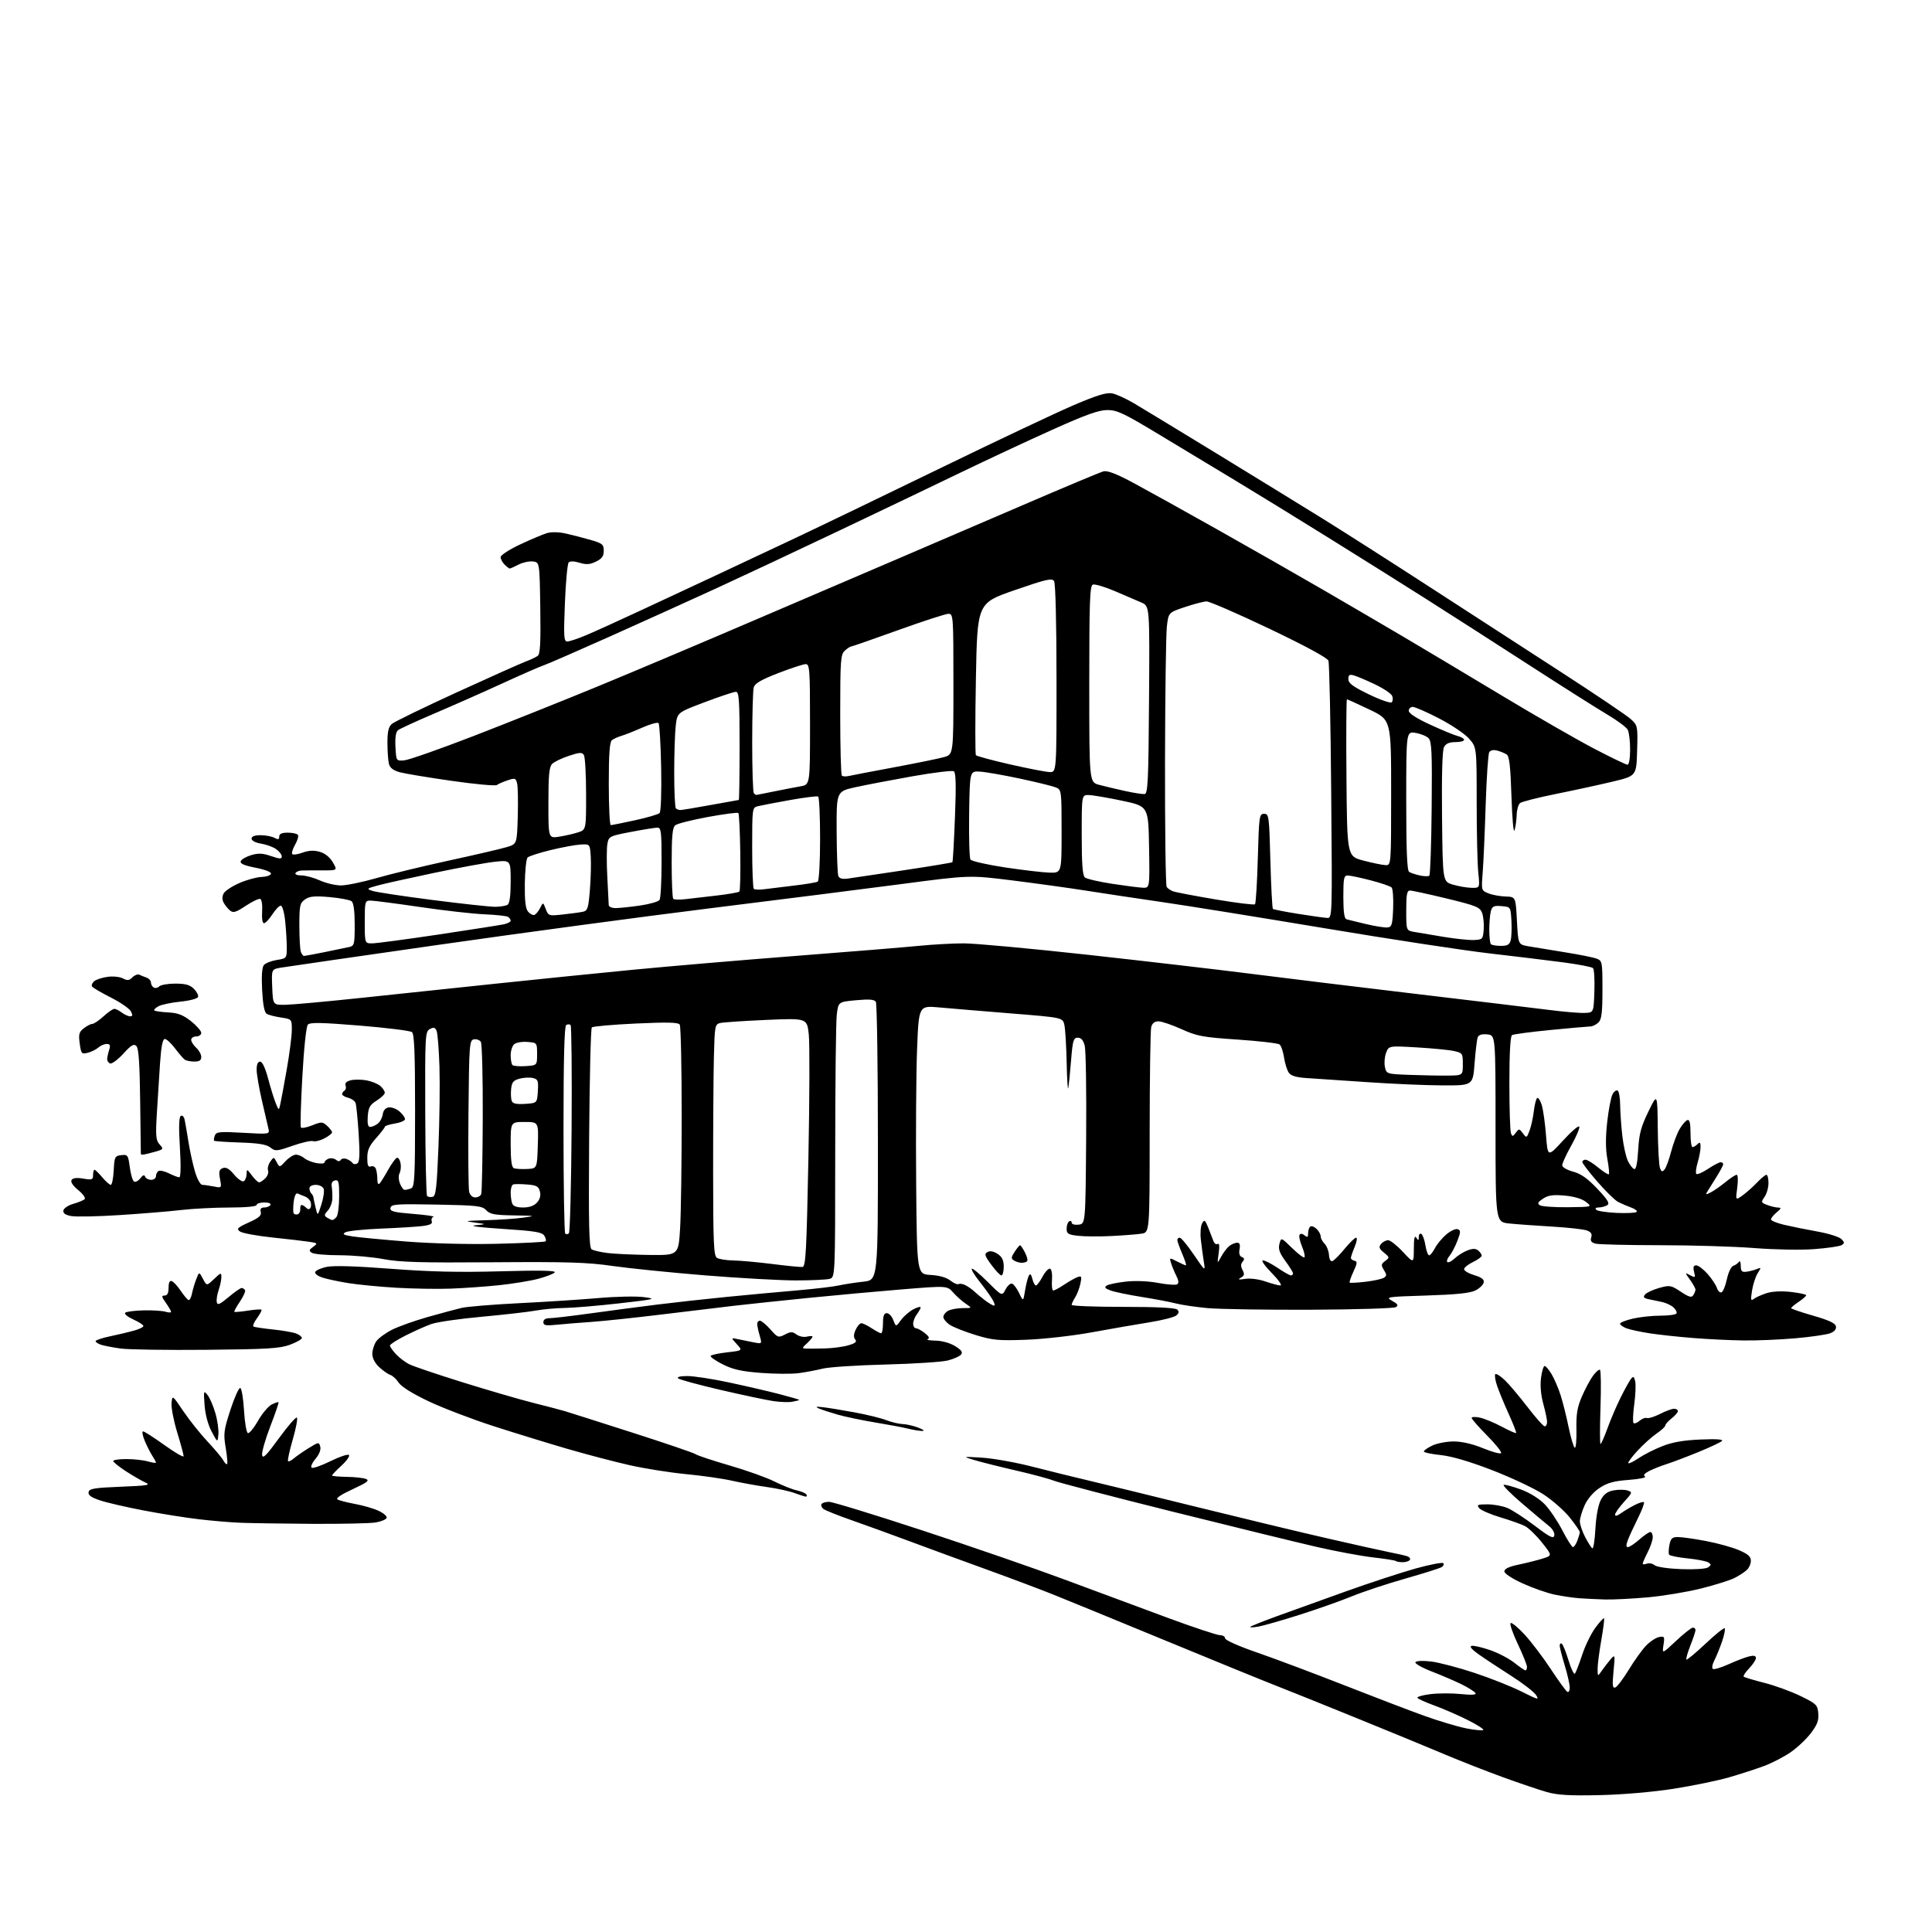 <?xml version="1.0" encoding="UTF-8" standalone="no"?>
<svg 
  version="1.1" 
  xmlns="http://www.w3.org/2000/svg" 
  xmlns:xlink="http://www.w3.org/1999/xlink" 
  xmlns:svg="http://www.w3.org/2000/svg"
  xmlns:rdf="http://www.w3.org/1999/02/22-rdf-syntax-ns#"
  xmlns:cc="http://creativecommons.org/ns#"
  xmlns:dc="http://purl.org/dc/elements/1.1/"
  viewBox="0 0 768 768"
  width="768"
  height="768"
>
<style>svg {background-color: white; }</style>"
<path stroke="none" fill="black" fill-rule="evenodd" d="M636.00,713.59C624.17,713.86 619.20,713.58 615.00,712.40C611.98,711.55 604.10,708.89 597.50,706.49C590.90,704.09 580.55,700.04 574.50,697.48C568.45,694.92 552.92,688.52 540.00,683.27C527.08,678.01 512.23,672.03 507.00,669.99C501.77,667.95 481.98,659.87 463.00,652.03C444.02,644.20 424.00,635.99 418.50,633.79C413.00,631.59 401.07,627.11 392.00,623.83C382.93,620.55 369.43,615.60 362.00,612.83C354.57,610.06 344.00,606.22 338.50,604.30C333.00,602.38 327.94,600.35 327.26,599.79C326.58,599.23 326.27,598.37 326.57,597.89C326.87,597.40 328.22,597.00 329.57,597.00C330.92,597.00 347.66,602.13 366.77,608.41C385.87,614.68 411.40,623.50 423.50,628.01C435.60,632.52 453.91,639.32 464.18,643.11C474.46,646.90 483.79,650.00 484.93,650.00C486.07,650.00 487.00,650.57 487.00,651.26C487.00,651.98 492.49,654.42 499.75,656.92C506.76,659.34 522.17,665.13 534.00,669.77C545.83,674.42 560.25,679.93 566.05,682.02C571.85,684.11 579.40,686.37 582.83,687.05C586.26,687.72 589.32,688.01 589.63,687.70C589.95,687.39 587.12,685.58 583.35,683.69C579.58,681.81 573.67,679.24 570.22,677.98C566.76,676.73 563.72,675.36 563.46,674.93C563.19,674.50 565.50,673.83 568.59,673.45C571.67,673.06 577.12,673.04 580.68,673.41C585.13,673.86 586.96,673.74 586.51,673.02C586.15,672.44 583.75,670.91 581.18,669.63C578.61,668.35 573.25,666.04 569.28,664.50C565.31,662.97 562.33,661.28 562.65,660.75C563.00,660.20 565.60,660.08 568.87,660.47C571.97,660.84 579.73,662.88 586.12,664.99C592.51,667.11 600.97,670.47 604.92,672.46C611.44,675.74 611.96,675.86 610.60,673.79C609.77,672.53 605.21,669.02 600.46,666.00C595.71,662.98 589.96,659.17 587.66,657.53C584.96,655.61 584.03,654.46 585.01,654.26C585.85,654.08 589.14,654.84 592.33,655.94C595.52,657.04 599.86,659.30 601.96,660.97C604.07,662.64 606.06,664.00 606.39,664.00C606.73,664.00 607.00,663.37 607.00,662.60C607.00,661.84 605.37,657.77 603.37,653.57C601.38,649.36 600.07,645.60 600.47,645.21C600.87,644.82 603.37,646.86 606.04,649.75C608.70,652.64 613.38,658.80 616.43,663.44C619.49,668.08 622.44,672.15 622.99,672.50C623.56,672.85 624.00,672.11 623.99,670.81C623.99,669.54 623.09,665.58 622.00,662.00C620.91,658.42 620.01,654.91 620.01,654.19C620.00,653.47 620.37,653.11 620.83,653.39C621.28,653.67 622.48,656.64 623.50,659.98C624.51,663.33 625.65,665.71 626.04,665.28C626.43,664.85 627.72,661.53 628.91,657.91C630.09,654.28 632.45,649.42 634.15,647.11C635.85,644.80 637.41,643.08 637.63,643.29C637.84,643.50 637.34,647.46 636.52,652.09C635.71,656.72 635.05,661.85 635.07,663.50C635.10,666.50 635.10,666.50 636.80,664.05C637.74,662.71 639.30,660.68 640.28,659.55C642.01,657.56 642.05,657.71 641.40,664.38C640.87,669.90 641.00,671.17 642.08,670.81C642.82,670.56 645.24,667.38 647.46,663.74C649.68,660.10 652.78,655.79 654.34,654.16C655.91,652.53 658.23,651.00 659.50,650.75C661.66,650.34 661.78,650.57 661.26,653.91C660.70,657.50 660.70,657.50 666.29,652.25C669.36,649.36 672.36,647.00 672.94,647.00C673.52,647.00 674.00,647.43 674.00,647.96C674.00,648.49 673.08,651.25 671.96,654.09C670.84,656.93 670.13,659.46 670.37,659.70C670.61,659.94 674.01,657.12 677.93,653.43C681.84,649.74 685.29,646.96 685.60,647.26C685.90,647.56 685.43,649.91 684.56,652.48C683.68,655.05 682.30,658.45 681.49,660.02C680.67,661.60 680.41,663.13 680.90,663.44C681.39,663.74 684.20,662.89 687.14,661.56C690.09,660.22 693.74,658.82 695.25,658.45C697.19,657.98 698.00,658.17 698.00,659.09C698.00,659.80 696.80,661.65 695.32,663.18C693.85,664.72 692.87,666.21 693.15,666.49C693.43,666.77 697.14,667.89 701.39,668.97C705.65,670.06 712.13,672.42 715.81,674.23C722.05,677.28 722.52,677.74 722.80,681.10C723.04,683.92 722.38,685.65 719.80,689.02C717.99,691.39 714.36,694.80 711.74,696.59C709.12,698.39 704.41,700.83 701.27,702.00C698.13,703.17 691.89,705.20 687.39,706.50C682.90,707.81 672.99,709.85 665.36,711.05C657.11,712.35 645.22,713.37 636.00,713.59zM500.28,646.58C498.20,646.96 496.73,647.01 497.01,646.70C497.30,646.39 502.02,644.50 507.51,642.49C513.01,640.49 525.38,636.03 535.00,632.60C544.62,629.16 557.11,625.07 562.75,623.50C568.38,621.94 573.32,620.99 573.72,621.38C574.12,621.78 573.82,622.49 573.06,622.96C572.31,623.43 565.79,625.48 558.59,627.53C551.39,629.57 541.90,632.72 537.50,634.52C533.10,636.33 523.78,639.62 516.78,641.85C509.79,644.08 502.37,646.20 500.28,646.58zM638.00,635.82C634.98,635.73 630.48,635.51 628.00,635.34C625.52,635.17 621.05,634.52 618.05,633.90C615.05,633.28 609.31,631.27 605.30,629.44C601.00,627.48 598.00,625.50 598.00,624.63C598.00,623.63 599.87,622.75 603.75,621.94C606.91,621.28 611.20,620.20 613.28,619.54C617.07,618.35 617.07,618.35 612.92,613.14C610.65,610.28 607.59,607.34 606.14,606.61C604.69,605.88 600.30,604.32 596.38,603.15C592.47,601.98 588.70,600.34 588.01,599.51C586.92,598.20 587.35,598.00 591.26,598.00C593.73,598.00 597.32,598.65 599.23,599.45C601.14,600.25 606.03,603.43 610.10,606.51C616.17,611.12 617.57,611.81 617.86,610.36C618.06,609.38 617.18,607.77 615.86,606.72C614.56,605.69 609.74,601.64 605.14,597.71C600.54,593.78 597.22,590.43 597.75,590.25C598.29,590.07 601.37,590.91 604.61,592.10C608.17,593.42 611.91,595.75 614.06,597.98C616.02,600.02 619.17,604.68 621.06,608.34C622.95,612.00 624.85,614.99 625.27,615.00C625.70,615.00 626.49,613.85 627.02,612.43C627.56,611.02 628.00,609.51 628.00,609.07C628.00,608.62 626.21,606.01 624.02,603.26C621.83,600.51 617.10,596.34 613.51,594.01C609.92,591.67 600.76,587.36 593.16,584.42C584.08,580.92 577.04,578.86 572.67,578.41C569.00,578.03 566.00,577.39 566.00,576.98C566.00,576.56 567.53,575.50 569.40,574.61C571.27,573.73 575.09,573.00 577.88,573.00C581.10,573.00 585.35,573.98 589.47,575.67C593.05,577.15 596.30,578.03 596.69,577.65C597.07,577.26 594.60,574.13 591.19,570.70C587.79,567.26 585.00,564.09 585.00,563.64C585.00,563.20 586.46,563.15 588.25,563.52C590.04,563.90 593.94,565.51 596.92,567.10C599.90,568.69 602.50,569.84 602.68,569.65C602.87,569.46 601.51,565.98 599.66,561.90C597.81,557.83 595.74,552.78 595.05,550.68C594.36,548.58 594.08,546.59 594.41,546.26C594.75,545.92 596.42,546.96 598.12,548.57C599.83,550.18 603.89,554.99 607.16,559.25C610.42,563.51 613.52,567.00 614.04,567.00C614.57,567.00 614.99,566.21 614.99,565.25C614.98,564.29 614.30,561.02 613.47,558.00C612.52,554.55 612.19,550.73 612.58,547.75C612.91,545.14 613.56,543.00 614.01,543.00C614.47,543.00 615.71,544.46 616.78,546.25C617.85,548.04 619.45,551.75 620.33,554.50C621.22,557.25 622.66,562.98 623.53,567.23C624.41,571.48 625.51,575.20 625.98,575.49C626.44,575.77 626.75,572.52 626.66,568.25C626.53,562.06 626.98,559.40 628.86,555.06C630.16,552.07 632.14,548.38 633.27,546.85C634.40,545.33 635.63,544.27 636.01,544.51C636.40,544.75 636.49,551.48 636.22,559.47C635.95,567.46 635.95,574.00 636.23,574.00C636.51,574.00 637.75,571.19 639.00,567.75C640.24,564.31 642.60,558.80 644.25,555.50C645.89,552.20 647.74,548.88 648.35,548.12C649.26,546.99 649.57,547.16 650.01,549.06C650.32,550.34 650.15,554.46 649.64,558.21C649.13,561.97 649.00,565.33 649.35,565.68C649.70,566.03 650.78,565.63 651.74,564.79C652.71,563.95 654.03,563.45 654.68,563.69C655.32,563.92 657.67,563.19 659.89,562.06C662.10,560.93 664.61,560.00 665.46,560.00C666.31,560.00 667.00,560.42 667.00,560.93C667.00,561.44 665.88,562.74 664.50,563.82C663.12,564.90 662.00,566.17 661.99,566.64C661.99,567.11 660.42,568.56 658.52,569.86C656.61,571.16 653.20,574.23 650.93,576.69C648.67,579.14 647.03,581.37 647.29,581.63C647.55,581.89 649.43,580.97 651.46,579.59C653.49,578.22 657.70,576.08 660.83,574.86C664.83,573.28 669.29,572.51 676.00,572.23C682.26,571.96 685.16,572.16 684.50,572.81C683.95,573.36 679.67,575.36 675.00,577.27C670.33,579.17 664.70,581.30 662.50,582.00C660.30,582.70 657.20,583.93 655.60,584.73C653.65,585.73 653.10,586.45 653.92,586.95C654.59,587.36 651.69,587.96 647.47,588.28C641.50,588.73 638.93,589.44 635.83,591.50C633.41,593.10 631.10,595.78 629.94,598.32C628.90,600.62 628.03,603.50 628.02,604.72C628.01,605.94 628.95,608.75 630.10,610.97C631.26,613.19 632.55,615.22 632.98,615.49C633.40,615.75 633.95,612.26 634.20,607.73C634.47,602.77 635.31,598.23 636.33,596.29C637.55,593.96 638.93,592.92 641.42,592.45C643.29,592.10 645.78,592.11 646.96,592.49C649.00,593.14 648.95,593.32 645.54,597.08C643.59,599.24 642.00,601.51 642.00,602.12C642.00,602.80 642.90,602.59 644.25,601.61C645.49,600.71 647.96,599.22 649.74,598.31C651.52,597.39 653.21,596.87 653.49,597.16C653.77,597.44 652.68,600.33 651.06,603.59C649.44,606.84 647.65,610.74 647.08,612.25C646.35,614.20 646.37,615.00 647.14,615.00C647.74,615.00 649.77,613.65 651.65,612.00C653.53,610.35 655.50,609.00 656.03,609.00C656.57,609.00 657.00,609.92 657.00,611.04C657.00,612.16 656.10,614.84 655.00,617.00C653.90,619.16 653.00,621.21 653.00,621.57C653.00,621.92 653.73,621.93 654.63,621.59C655.52,621.25 656.92,621.52 657.73,622.19C658.58,622.90 663.10,623.56 668.35,623.76C673.69,623.95 678.13,623.66 679.00,623.05C680.29,622.15 680.30,621.87 679.08,621.08C678.29,620.58 674.58,619.86 670.82,619.48C667.07,619.10 663.77,618.44 663.50,618.00C663.23,617.56 663.29,615.81 663.63,614.10C664.14,611.53 664.72,611.00 667.01,611.00C668.54,611.00 673.54,611.71 678.14,612.58C682.74,613.45 688.64,615.08 691.25,616.21C694.88,617.76 696.00,618.77 696.00,620.47C696.00,621.69 695.21,623.38 694.25,624.22C693.29,625.07 691.11,626.46 689.41,627.32C687.72,628.18 681.81,630.03 676.30,631.43C670.78,632.82 661.14,634.42 654.88,634.98C648.62,635.53 641.02,635.91 638.00,635.82zM557.61,621.00C556.36,621.00 555.12,620.79 554.87,620.53C554.61,620.28 550.58,619.63 545.90,619.10C541.23,618.57 531.13,616.70 523.45,614.93C515.78,613.17 489.93,606.85 466.00,600.88C442.07,594.91 420.93,589.39 419.00,588.62C417.07,587.85 410.32,586.03 404.00,584.58C397.68,583.13 390.25,581.27 387.50,580.45C382.50,578.96 382.50,578.96 390.50,579.46C394.90,579.74 403.90,581.35 410.50,583.05C417.10,584.75 427.00,587.19 432.50,588.48C438.00,589.77 457.35,594.50 475.50,598.99C493.65,603.47 517.27,609.16 528.00,611.61C538.73,614.07 549.75,616.52 552.50,617.06C555.25,617.60 558.29,618.28 559.26,618.59C560.24,618.89 560.77,619.56 560.46,620.07C560.14,620.58 558.86,621.00 557.61,621.00zM124.00,605.75C112.17,605.67 99.35,605.48 95.50,605.32C91.65,605.17 84.22,604.54 79.00,603.92C73.78,603.31 63.92,601.74 57.10,600.43C50.28,599.13 42.49,597.33 39.79,596.43C36.24,595.25 34.98,594.35 35.21,593.15C35.47,591.75 37.44,591.42 47.97,591.00C59.06,590.55 60.11,590.36 57.62,589.23C56.08,588.53 52.61,586.51 49.91,584.75C47.21,582.98 45.00,581.19 45.00,580.77C45.00,580.34 47.37,580.00 50.26,580.00C53.15,580.00 56.97,580.42 58.76,580.93C60.54,581.44 62.00,581.65 62.00,581.40C62.00,581.14 61.35,579.93 60.55,578.71C59.75,577.50 58.40,574.81 57.54,572.75C56.68,570.69 56.38,569.00 56.88,569.00C57.38,569.00 61.21,571.46 65.39,574.46C69.58,577.46 73.00,579.44 73.00,578.85C73.00,578.27 71.85,574.01 70.44,569.39C69.03,564.77 68.02,559.53 68.19,557.74C68.50,554.50 68.50,554.50 72.90,561.00C75.33,564.58 79.63,569.98 82.47,573.00C85.31,576.02 88.14,579.40 88.74,580.49C89.35,581.59 90.05,582.26 90.29,581.99C90.54,581.72 90.27,578.78 89.71,575.45C88.78,569.93 88.94,568.62 91.59,560.45C93.19,555.53 94.95,551.61 95.50,551.74C96.05,551.87 96.72,555.89 97.00,560.66C97.28,565.43 97.97,569.50 98.54,569.68C99.11,569.87 100.93,567.66 102.57,564.77C104.22,561.89 106.67,558.98 108.00,558.31C109.34,557.65 110.57,557.24 110.73,557.40C110.90,557.57 109.43,561.87 107.46,566.96C105.50,572.05 104.03,577.18 104.19,578.36C104.44,580.05 105.83,578.67 110.86,571.76C114.36,566.95 117.57,563.23 118.00,563.50C118.42,563.76 117.70,567.66 116.39,572.16C115.09,576.66 114.23,580.57 114.50,580.83C114.77,581.10 115.78,580.63 116.74,579.79C117.71,578.94 120.37,577.10 122.65,575.68C126.65,573.20 126.81,573.17 127.31,575.08C127.63,576.29 126.89,578.17 125.39,579.95C124.04,581.56 123.38,583.12 123.91,583.45C124.44,583.77 127.82,582.59 131.41,580.82C135.00,579.05 138.29,577.95 138.71,578.38C139.14,578.81 137.81,580.70 135.75,582.59C133.69,584.48 132.00,586.25 132.00,586.51C132.00,586.78 134.59,587.03 137.75,587.07C140.91,587.11 144.38,587.48 145.45,587.90C147.02,588.52 146.02,589.29 140.13,592.01C135.47,594.16 133.35,595.61 134.19,596.08C134.91,596.48 138.11,597.29 141.29,597.88C144.48,598.47 148.66,599.69 150.58,600.61C152.51,601.52 153.91,602.77 153.71,603.38C153.50,603.99 151.57,604.81 149.42,605.19C147.26,605.57 135.82,605.82 124.00,605.75zM320.31,594.93C319.86,594.89 317.81,594.24 315.75,593.48C313.69,592.73 308.74,591.65 304.75,591.10C300.76,590.54 294.57,589.42 291.00,588.61C287.43,587.79 279.24,586.62 272.82,586.00C266.39,585.39 256.27,583.78 250.32,582.44C244.37,581.10 233.20,578.17 225.50,575.93C217.80,573.69 204.53,569.60 196.00,566.85C187.47,564.09 175.93,559.67 170.34,557.02C164.04,554.03 159.55,551.24 158.50,549.64C157.58,548.23 156.07,546.84 155.16,546.55C154.25,546.26 152.26,544.87 150.75,543.47C149.04,541.89 148.00,539.88 148.00,538.18C148.00,536.68 148.71,534.44 149.57,533.20C150.43,531.97 153.25,529.90 155.82,528.60C158.39,527.30 164.78,525.03 170.00,523.54C175.22,522.06 181.30,520.43 183.50,519.91C185.70,519.40 196.05,518.55 206.50,518.03C216.95,517.51 231.12,516.59 238.00,515.99C244.88,515.38 252.97,515.22 256.00,515.63C261.16,516.31 260.53,516.47 246.00,518.12C237.47,519.08 227.77,519.90 224.43,519.94C221.10,519.97 215.92,520.44 212.93,520.98C209.95,521.53 200.30,522.62 191.50,523.43C182.70,524.23 173.68,525.53 171.45,526.33C169.22,527.12 164.61,529.18 161.20,530.90C157.79,532.62 155.00,534.41 155.00,534.87C155.00,535.33 156.06,536.86 157.36,538.26C158.66,539.66 161.02,541.47 162.61,542.28C164.20,543.10 173.82,546.35 184.00,549.52C194.18,552.69 206.78,556.36 212.00,557.67C217.22,558.98 222.85,560.45 224.50,560.94C226.15,561.43 238.30,565.30 251.50,569.53C264.70,573.76 275.98,577.61 276.57,578.09C277.16,578.56 283.18,580.56 289.95,582.53C296.72,584.49 304.79,587.37 307.88,588.93C310.97,590.48 314.96,592.07 316.74,592.45C318.52,592.84 320.23,593.57 320.55,594.08C320.86,594.58 320.75,594.97 320.31,594.93zM86.81,570.23C86.49,573.50 86.49,573.50 84.13,569.07C82.69,566.37 81.60,562.28 81.32,558.57C80.90,552.86 80.97,552.62 82.48,554.50C83.36,555.60 84.77,558.85 85.61,561.73C86.45,564.61 86.99,568.43 86.81,570.23zM366.50,568.82C365.40,568.81 362.93,568.40 361.00,567.92C359.07,567.43 353.23,566.33 348.00,565.47C342.77,564.61 336.02,563.20 333.00,562.34C329.98,561.47 326.60,560.37 325.50,559.88C323.97,559.20 324.32,559.08 327.00,559.37C328.93,559.58 334.55,560.49 339.50,561.40C344.45,562.30 350.20,563.71 352.27,564.52C354.34,565.33 357.27,566.03 358.77,566.08C360.27,566.12 363.07,566.76 365.00,567.50C367.14,568.32 367.72,568.84 366.50,568.82zM315.00,557.21C313.62,557.48 310.25,557.37 307.50,556.97C304.75,556.57 295.30,554.57 286.50,552.53C277.70,550.48 270.07,548.41 269.55,547.91C268.98,547.36 270.43,547.00 273.22,547.00C275.76,547.00 283.16,548.13 289.67,549.52C296.18,550.90 305.22,552.99 309.76,554.17C314.31,555.35 317.91,556.40 317.76,556.51C317.62,556.63 316.38,556.94 315.00,557.21zM317.50,545.85C314.75,546.22 308.00,546.17 302.50,545.75C294.73,545.15 291.33,544.39 287.28,542.34C284.41,540.89 282.26,539.38 282.51,538.98C282.75,538.59 285.72,537.95 289.09,537.57C295.23,536.87 295.23,536.87 292.87,534.30C290.50,531.73 290.50,531.73 293.50,532.37C295.15,532.72 297.95,533.29 299.72,533.63C302.93,534.25 302.93,534.25 301.97,530.88C301.43,529.03 301.00,526.95 301.00,526.26C301.00,525.57 301.49,525.00 302.09,525.00C302.68,525.00 304.55,526.55 306.23,528.45C309.14,531.74 309.41,531.84 312.01,530.50C314.35,529.29 315.00,529.29 316.62,530.48C317.65,531.25 319.51,531.64 320.75,531.33C321.99,531.03 323.00,531.04 323.00,531.35C323.00,531.67 322.02,532.84 320.81,533.96C318.73,535.90 318.72,536.00 320.56,536.09C321.63,536.13 324.98,536.10 328.00,536.02C331.02,535.94 335.18,535.39 337.24,534.78C340.04,533.97 340.73,533.37 339.96,532.46C339.26,531.61 339.31,530.41 340.13,528.61C340.79,527.18 341.81,526.00 342.41,526.01C343.01,526.01 344.85,526.91 346.50,528.00C348.15,529.09 349.84,529.99 350.25,529.99C350.66,530.00 351.00,528.20 351.00,526.00C351.00,523.08 351.41,522.00 352.52,522.00C353.36,522.00 354.52,523.24 355.10,524.75C356.15,527.50 356.15,527.50 358.18,524.72C359.29,523.19 361.51,521.27 363.10,520.45C364.70,519.62 365.99,519.30 365.97,519.72C365.95,520.15 365.28,521.37 364.47,522.44C363.66,523.51 363.00,525.20 363.00,526.19C363.00,527.19 363.49,528.00 364.09,528.00C364.69,528.00 366.28,528.86 367.61,529.91C369.27,531.21 369.64,531.98 368.77,532.33C368.07,532.61 369.47,532.88 371.88,532.92C374.47,532.97 377.66,533.86 379.67,535.10C382.22,536.68 382.81,537.53 382.02,538.48C381.44,539.18 379.06,540.23 376.73,540.82C374.40,541.41 363.27,542.13 352.00,542.42C340.73,542.70 329.48,543.44 327.00,544.06C324.52,544.68 320.25,545.48 317.50,545.85zM82.00,536.57C66.32,536.72 51.02,536.49 48.00,536.07C44.98,535.65 41.49,534.98 40.25,534.59C39.01,534.19 38.00,533.54 38.00,533.13C38.00,532.73 40.59,531.86 43.75,531.20C46.91,530.54 51.19,529.53 53.25,528.95C55.31,528.38 57.00,527.55 57.00,527.10C57.00,526.66 55.19,525.49 52.97,524.49C50.75,523.48 49.30,522.30 49.75,521.85C50.20,521.40 53.51,520.97 57.10,520.89C60.70,520.81 64.62,521.06 65.82,521.44C67.02,521.82 68.00,521.84 68.00,521.47C68.00,521.11 67.07,519.50 65.93,517.90C64.21,515.48 64.12,515.00 65.43,515.00C66.52,515.00 67.00,514.05 67.00,511.92C67.00,509.90 67.43,508.98 68.25,509.24C68.94,509.47 70.54,511.19 71.81,513.08C73.08,514.96 74.48,516.63 74.93,516.79C75.37,516.95 75.99,515.82 76.29,514.29C76.60,512.76 77.37,510.15 78.01,508.50C79.16,505.50 79.16,505.50 80.67,508.35C82.17,511.21 82.17,511.21 85.09,508.42C87.77,505.84 88.00,505.79 88.00,507.66C88.00,508.78 87.51,511.10 86.92,512.81C86.32,514.51 85.99,516.66 86.17,517.59C86.44,518.95 87.31,518.59 90.84,515.63C93.23,513.63 95.57,512.00 96.04,512.00C96.50,512.00 97.11,512.37 97.40,512.83C97.68,513.29 96.77,515.35 95.37,517.41C93.97,519.47 92.97,521.30 93.16,521.47C93.35,521.64 95.75,521.43 98.50,521.00C101.25,520.57 103.69,520.40 103.93,520.62C104.16,520.84 103.38,522.35 102.19,523.96C101.00,525.57 100.35,527.09 100.76,527.32C101.17,527.56 104.63,528.08 108.45,528.48C112.27,528.88 116.44,529.60 117.70,530.08C118.97,530.56 120.00,531.37 120.00,531.88C120.00,532.39 117.86,533.60 115.25,534.56C111.21,536.05 106.22,536.35 82.00,536.57zM408.00,532.57C396.93,532.98 394.62,532.77 387.85,530.70C383.65,529.42 379.04,527.60 377.60,526.66C376.17,525.72 375.00,524.31 375.00,523.51C375.00,522.72 375.87,521.60 376.93,521.04C378.00,520.47 380.59,520.00 382.68,519.99C386.50,519.99 386.50,519.99 383.90,518.24C382.46,517.28 380.21,515.28 378.90,513.79C376.50,511.09 376.50,511.09 359.00,512.51C349.38,513.29 332.50,514.83 321.50,515.93C310.50,517.03 297.23,518.43 292.00,519.04C286.77,519.64 273.73,521.21 263.00,522.53C252.28,523.84 239.68,525.17 235.00,525.49C230.32,525.81 224.14,526.31 221.25,526.61C216.92,527.05 216.00,526.87 216.00,525.57C216.00,524.56 216.89,524.00 218.49,524.00C219.85,524.00 227.17,523.14 234.74,522.09C242.31,521.04 254.12,519.48 261.00,518.62C267.88,517.76 280.48,516.37 289.00,515.53C297.52,514.69 310.12,513.53 317.00,512.94C323.88,512.35 331.30,511.47 333.50,510.98C335.70,510.49 340.09,509.82 343.25,509.48C349.00,508.86 349.00,508.86 348.98,454.18C348.98,424.11 348.61,398.93 348.16,398.23C347.56,397.29 345.51,397.12 340.30,397.61C333.25,398.26 333.25,398.26 332.63,403.38C332.29,406.20 332.01,430.84 332.01,458.13C332.00,507.77 332.00,507.77 329.75,508.37C328.51,508.70 322.53,508.98 316.45,508.99C310.38,508.99 294.18,508.09 280.45,506.99C266.73,505.88 250.10,504.19 243.50,503.24C233.53,501.79 225.50,501.55 195.96,501.77C167.40,501.99 158.85,501.75 152.46,500.52C148.08,499.69 140.22,498.99 135.00,498.98C129.78,498.98 124.83,498.54 124.00,498.02C122.72,497.21 122.79,496.87 124.49,495.63C126.38,494.25 126.31,494.15 122.99,493.64C121.07,493.34 114.44,492.57 108.26,491.92C102.08,491.27 96.27,490.19 95.36,489.52C93.91,488.46 94.37,488.00 98.91,485.94C102.91,484.14 104.02,483.17 103.66,481.79C103.33,480.55 103.75,480.00 105.03,480.00C106.05,480.00 107.16,479.55 107.50,479.00C107.86,478.42 106.84,478.00 105.06,478.00C103.38,478.00 102.00,478.45 102.00,479.00C102.00,479.60 97.74,480.00 91.25,480.01C85.34,480.01 76.67,480.46 72.00,481.00C67.33,481.55 56.35,482.45 47.60,483.01C38.86,483.58 30.17,483.75 28.30,483.40C25.91,482.95 24.99,482.28 25.21,481.16C25.38,480.28 27.16,479.10 29.18,478.53C31.19,477.96 33.21,477.13 33.66,476.67C34.12,476.22 32.96,474.60 31.09,473.07C28.97,471.34 27.98,469.84 28.45,469.08C28.96,468.26 30.48,468.07 33.10,468.52C36.60,469.11 37.00,468.96 37.00,467.09C37.00,465.94 37.25,465.00 37.56,465.00C37.88,465.00 39.27,466.35 40.65,468.00C42.04,469.65 43.57,471.00 44.04,471.00C44.51,471.00 45.04,468.41 45.20,465.25C45.48,459.83 45.66,459.48 48.21,459.19C50.76,458.89 50.95,459.16 51.59,463.96C51.96,466.76 52.72,469.33 53.28,469.68C53.84,470.02 54.96,469.45 55.77,468.40C56.79,467.07 57.37,466.88 57.70,467.75C57.96,468.44 59.03,469.00 60.08,469.00C61.14,469.00 62.00,468.35 62.00,467.56C62.00,466.77 62.46,465.84 63.01,465.49C63.57,465.15 65.44,465.57 67.17,466.43C68.89,467.29 70.74,468.00 71.26,468.00C71.86,468.00 71.95,463.51 71.51,456.12C71.02,448.01 71.13,444.04 71.87,443.58C72.48,443.20 73.15,443.90 73.42,445.21C73.68,446.47 74.37,450.45 74.94,454.05C75.52,457.65 76.68,462.94 77.53,465.80C78.39,468.70 79.67,471.00 80.41,471.00C81.15,471.00 83.19,471.29 84.95,471.64C88.14,472.28 88.14,472.28 87.46,468.65C86.91,465.70 87.12,464.89 88.56,464.34C89.85,463.85 91.12,464.58 93.09,466.94C94.60,468.74 96.32,469.92 96.92,469.55C97.51,469.18 98.01,467.90 98.03,466.69C98.06,464.61 98.17,464.64 100.12,467.25C101.24,468.76 102.55,470.00 103.01,470.00C103.48,470.00 104.59,469.27 105.49,468.37C106.38,467.48 106.86,466.09 106.56,465.29C106.25,464.49 106.64,462.93 107.41,461.82C108.82,459.81 108.83,459.81 109.98,461.97C111.14,464.14 111.14,464.14 113.52,461.57C114.83,460.16 116.68,459.00 117.62,459.00C118.57,459.00 120.05,459.61 120.92,460.36C121.79,461.11 123.96,462.00 125.75,462.34C127.54,462.67 129.00,462.56 129.00,462.08C129.00,461.60 129.73,460.93 130.63,460.59C131.52,460.25 132.83,460.45 133.54,461.03C134.39,461.74 135.03,461.76 135.44,461.09C135.78,460.54 136.84,460.37 137.78,460.72C138.73,461.07 139.79,461.78 140.14,462.31C140.49,462.83 141.34,462.91 142.02,462.49C142.96,461.91 143.10,459.05 142.58,450.79C142.19,444.78 141.64,439.21 141.33,438.42C141.03,437.63 139.70,436.71 138.39,436.38C137.08,436.05 136.00,435.41 136.00,434.95C136.00,434.49 136.43,433.85 136.96,433.53C137.48,433.20 137.67,432.29 137.37,431.51C137.01,430.57 137.71,429.86 139.42,429.43C140.84,429.07 143.70,429.09 145.76,429.47C147.82,429.86 150.29,430.88 151.25,431.74C152.21,432.60 152.98,433.80 152.96,434.40C152.94,435.01 151.48,436.41 149.71,437.51C147.04,439.19 146.45,440.24 146.19,443.76C145.98,446.75 146.27,447.99 147.19,447.97C147.91,447.95 149.24,447.37 150.15,446.68C151.06,445.99 151.96,444.31 152.15,442.96C152.37,441.39 153.24,440.39 154.55,440.21C155.67,440.05 157.59,440.77 158.80,441.82C160.01,442.87 161.00,444.24 161.00,444.86C161.00,445.47 159.20,446.26 157.00,446.62C154.80,446.97 153.00,447.54 153.00,447.88C153.00,448.22 151.42,450.27 149.50,452.43C146.76,455.51 146.00,457.22 146.00,460.29C146.00,463.27 146.34,464.08 147.42,463.67C148.20,463.37 149.10,463.81 149.42,464.64C149.74,465.48 150.00,467.34 150.00,468.78C150.00,470.38 150.35,471.03 150.90,470.45C151.40,469.93 152.92,467.49 154.28,465.04C155.65,462.59 157.21,460.43 157.76,460.25C158.30,460.07 158.96,461.02 159.22,462.36C159.48,463.71 159.30,465.49 158.84,466.33C158.36,467.18 158.41,468.96 158.97,470.42C159.51,471.84 160.37,473.00 160.89,473.00C161.41,473.00 162.55,472.73 163.42,472.39C164.81,471.86 165.00,468.20 165.00,441.52C165.00,418.49 164.70,411.01 163.75,410.27C163.06,409.73 153.72,408.57 143.00,407.69C127.82,406.45 123.25,406.36 122.38,407.30C121.73,408.00 120.82,416.54 120.19,427.93C119.59,438.62 119.33,447.72 119.60,448.16C119.87,448.59 121.88,448.23 124.08,447.35C127.81,445.86 128.20,445.87 130.04,447.53C131.12,448.51 132.00,449.68 132.00,450.13C132.00,450.58 130.61,451.67 128.91,452.55C127.21,453.43 125.20,453.91 124.45,453.62C123.70,453.33 120.04,454.16 116.33,455.45C109.99,457.67 109.45,457.71 107.47,456.15C105.90,454.92 102.79,454.41 95.43,454.17C89.98,453.99 85.34,453.67 85.13,453.47C84.92,453.26 85.05,452.32 85.40,451.39C85.98,449.90 87.28,449.77 96.63,450.30C107.16,450.90 107.21,450.89 106.71,448.70C106.43,447.49 105.26,442.45 104.12,437.50C102.98,432.55 102.03,427.04 102.02,425.25C102.01,423.13 102.48,422.00 103.39,422.00C104.26,422.00 105.45,424.52 106.58,428.75C107.56,432.46 108.93,436.85 109.60,438.50C110.83,441.50 110.83,441.50 111.41,439.00C111.73,437.62 112.89,431.36 113.99,425.08C115.10,418.79 116.00,411.73 116.00,409.39C116.00,405.12 116.00,405.12 111.67,404.47C109.28,404.12 106.73,403.45 105.99,402.99C105.10,402.45 104.50,399.27 104.20,393.59C103.91,387.98 104.15,384.53 104.89,383.63C105.52,382.87 107.83,381.96 110.02,381.61C113.95,380.98 114.00,380.92 114.00,376.63C114.00,374.25 113.71,369.53 113.36,366.15C113.00,362.69 112.23,360.01 111.61,360.01C111.00,360.02 109.48,361.59 108.24,363.51C107.00,365.43 105.51,367.00 104.94,367.00C104.33,367.00 104.02,365.10 104.20,362.36C104.37,359.74 104.04,357.55 103.45,357.34C102.87,357.13 100.27,358.37 97.68,360.09C93.75,362.69 92.71,363.00 91.43,361.94C90.58,361.24 89.45,359.84 88.91,358.83C88.27,357.63 88.27,356.36 88.92,355.14C89.47,354.12 92.30,352.25 95.21,351.00C98.12,349.74 102.04,348.67 103.92,348.61C105.80,348.55 107.50,347.99 107.71,347.37C107.94,346.68 105.55,345.73 101.64,344.95C97.03,344.04 95.33,343.29 95.70,342.34C95.98,341.62 97.85,340.53 99.85,339.93C102.70,339.07 104.43,339.16 107.75,340.30C111.21,341.49 112.00,341.52 112.00,340.44C112.00,339.71 110.99,338.40 109.75,337.53C108.51,336.66 105.81,335.68 103.75,335.35C101.53,334.99 100.00,334.18 100.00,333.37C100.00,332.47 101.21,332.00 103.57,332.00C105.53,332.00 108.00,332.47 109.07,333.04C110.59,333.85 111.00,333.74 111.00,332.54C111.00,331.45 112.01,331.00 114.44,331.00C116.33,331.00 118.14,331.41 118.45,331.91C118.76,332.41 118.23,334.18 117.27,335.85C116.32,337.51 115.83,339.17 116.19,339.53C116.55,339.89 118.42,339.62 120.34,338.92C122.77,338.04 124.82,337.95 127.12,338.61C129.20,339.20 131.12,340.75 132.31,342.79C134.20,346.02 134.20,346.02 127.85,345.99C124.36,345.98 120.72,346.00 119.77,346.05C118.82,346.09 117.78,346.55 117.46,347.06C117.14,347.58 118.21,348.00 119.83,348.00C121.45,348.00 124.74,348.89 127.14,349.98C129.54,351.07 133.30,351.96 135.50,351.97C137.70,351.98 144.07,350.67 149.66,349.06C155.24,347.45 168.29,344.29 178.66,342.04C189.02,339.79 199.30,337.39 201.50,336.72C205.50,335.50 205.50,335.50 205.82,324.58C205.99,318.58 205.88,312.64 205.56,311.39C205.04,309.30 204.72,309.20 201.74,310.20C199.96,310.80 198.05,311.64 197.50,312.06C196.95,312.48 188.89,311.74 179.60,310.41C170.30,309.08 161.02,307.54 158.96,306.99C156.41,306.30 155.04,305.27 154.63,303.74C154.30,302.51 154.02,298.76 154.01,295.40C154.00,290.84 154.44,288.93 155.75,287.78C156.71,286.94 168.30,281.30 181.50,275.25C194.70,269.21 207.07,263.68 209.00,262.96C210.93,262.25 213.07,261.23 213.77,260.69C214.74,259.95 214.98,255.35 214.77,241.61C214.50,223.50 214.50,223.50 211.82,223.19C210.34,223.02 207.78,223.58 206.12,224.44C204.46,225.30 202.88,226.00 202.62,226.00C202.36,226.00 201.44,225.29 200.57,224.43C199.71,223.56 199.00,222.23 199.00,221.46C199.00,220.69 202.49,218.43 206.75,216.43C211.01,214.44 215.80,212.41 217.39,211.93C219.14,211.40 222.12,211.46 224.89,212.08C227.43,212.64 231.86,213.79 234.75,214.62C239.47,215.99 240.00,216.42 240.00,218.95C240.00,221.09 239.27,222.10 236.90,223.25C234.48,224.42 233.05,224.52 230.38,223.70C228.28,223.06 226.61,223.01 226.06,223.57C225.57,224.08 224.89,231.36 224.56,239.75C224.02,253.15 224.14,255.00 225.50,255.00C226.36,255.00 229.75,253.87 233.03,252.49C236.31,251.11 246.31,246.57 255.25,242.40C264.19,238.23 277.12,232.19 284.00,228.99C290.88,225.79 305.05,219.13 315.50,214.19C325.95,209.26 352.50,196.46 374.50,185.77C396.50,175.07 420.05,163.95 426.83,161.05C436.14,157.07 439.89,155.93 442.14,156.38C443.78,156.71 447.68,158.49 450.81,160.34C453.94,162.19 468.65,171.13 483.50,180.20C498.35,189.28 517.25,200.88 525.50,206.00C533.75,211.11 552.42,223.03 567.00,232.48C581.58,241.93 605.20,257.23 619.50,266.48C633.80,275.72 646.75,284.45 648.28,285.86C651.01,288.39 651.06,288.62 650.78,298.44C650.50,308.45 650.50,308.45 641.00,310.72C635.77,311.97 625.65,314.17 618.50,315.61C611.35,317.05 604.94,318.68 604.25,319.23C603.56,319.79 602.96,321.88 602.90,323.87C602.85,325.87 602.47,328.62 602.07,330.00C601.65,331.44 601.13,325.76 600.83,316.66C600.44,304.56 599.99,300.60 598.91,299.90C598.13,299.39 596.44,298.70 595.14,298.36C593.70,297.97 592.48,298.23 592.00,299.01C591.56,299.71 590.93,309.11 590.58,319.89C590.24,330.68 589.71,342.76 589.40,346.74C588.83,353.97 588.84,353.99 591.67,355.12C593.22,355.75 596.30,356.31 598.50,356.38C602.50,356.50 602.50,356.50 603.00,365.97C603.50,375.44 603.50,375.44 607.50,376.15C609.70,376.54 616.19,377.60 621.92,378.52C627.66,379.43 633.39,380.58 634.67,381.07C636.92,381.92 637.00,382.34 637.00,393.40C637.00,402.48 636.67,405.18 635.43,406.43C634.56,407.29 633.10,408.01 632.18,408.03C631.26,408.05 624.11,408.68 616.30,409.44C608.49,410.20 601.62,411.12 601.05,411.47C600.38,411.88 600.00,418.77 600.00,430.48C600.00,440.57 600.28,449.56 600.62,450.45C601.17,451.89 601.37,451.88 602.56,450.28C603.81,448.59 603.95,448.60 605.36,450.50C606.81,452.45 606.88,452.42 608.00,449.50C608.63,447.85 609.40,444.35 609.72,441.72C610.03,439.09 610.63,436.73 611.06,436.46C611.49,436.20 612.30,437.45 612.86,439.24C613.42,441.03 614.19,446.44 614.56,451.26C615.24,460.03 615.24,460.03 621.33,453.39C624.67,449.73 627.58,447.25 627.79,447.87C628.00,448.50 626.56,451.89 624.58,455.42C622.61,458.94 621.00,462.45 621.00,463.21C621.00,463.99 622.87,465.08 625.30,465.74C628.44,466.57 631.05,468.42 634.95,472.54C639.13,476.96 639.99,478.39 638.90,479.08C638.13,479.57 636.62,479.98 635.55,479.98C634.34,479.99 633.96,480.35 634.55,480.92C635.07,481.42 638.73,481.97 642.69,482.15C646.64,482.32 650.19,482.15 650.57,481.76C650.96,481.37 649.98,480.58 648.39,480.01C646.80,479.43 644.49,478.44 643.25,477.81C642.01,477.18 638.30,473.55 635.00,469.76C631.70,465.96 629.00,462.44 629.00,461.93C629.00,461.42 629.57,461.00 630.27,461.00C630.97,461.00 633.24,462.40 635.32,464.12C637.40,465.83 639.30,467.03 639.55,466.78C639.79,466.54 639.52,463.78 638.94,460.65C638.22,456.76 638.21,452.14 638.89,446.02C639.44,441.10 640.39,436.14 641.00,435.01C641.60,433.87 642.53,433.21 643.05,433.53C643.57,433.85 644.02,436.45 644.04,439.31C644.07,442.16 644.46,447.69 644.91,451.58C645.36,455.48 646.35,459.95 647.12,461.51C647.88,463.07 649.00,464.52 649.62,464.72C650.36,464.96 650.89,462.39 651.20,457.18C651.57,450.72 652.31,447.94 655.25,441.89C658.84,434.50 658.84,434.50 658.99,448.50C659.07,456.20 659.47,463.33 659.87,464.35C660.46,465.86 660.80,465.95 661.71,464.85C662.32,464.11 663.49,460.92 664.31,457.76C665.13,454.60 666.64,450.59 667.66,448.84C668.68,447.09 670.08,445.47 670.76,445.25C671.65,444.95 672.00,446.42 672.00,450.42C672.00,453.49 672.36,456.00 672.80,456.00C673.24,456.00 674.14,455.46 674.80,454.80C675.73,453.87 676.00,454.12 676.00,455.93C676.00,457.22 675.48,460.01 674.84,462.14C674.20,464.27 673.97,466.30 674.32,466.65C674.67,467.00 676.76,466.10 678.96,464.65C681.16,463.19 683.42,462.00 683.98,462.00C684.54,462.00 685.00,462.36 685.00,462.80C685.00,463.25 683.74,465.61 682.20,468.05C680.66,470.50 679.03,473.11 678.58,473.85C677.90,474.97 678.17,474.98 680.13,473.95C681.43,473.26 684.07,471.41 685.98,469.85C687.89,468.28 689.86,467.00 690.36,467.00C690.86,467.00 690.96,469.24 690.58,472.10C689.90,477.20 689.90,477.20 692.70,475.19C694.24,474.09 696.82,471.79 698.44,470.09C700.05,468.39 701.74,467.00 702.19,467.00C702.63,467.00 703.00,468.47 703.00,470.28C703.00,472.08 702.30,474.56 701.44,475.78C699.97,477.89 700.02,478.06 702.51,479.00C703.95,479.55 705.89,480.01 706.82,480.03C708.20,480.06 708.10,480.40 706.25,481.94C705.01,482.98 704.00,484.23 704.00,484.74C704.00,485.24 706.36,486.21 709.25,486.89C712.14,487.57 718.08,488.77 722.45,489.55C726.83,490.34 731.10,491.67 731.95,492.53C733.28,493.85 733.30,494.20 732.07,494.96C731.28,495.44 726.38,496.16 721.16,496.55C715.85,496.95 705.43,496.76 697.45,496.13C689.61,495.51 672.70,494.99 659.85,494.99C647.01,494.98 635.47,494.70 634.22,494.36C632.55,493.91 632.10,493.25 632.54,491.88C632.97,490.52 632.49,489.76 630.82,489.13C629.54,488.66 623.33,487.96 617.00,487.59C610.67,487.22 603.02,486.67 600.00,486.36C594.50,485.80 594.50,485.80 594.50,448.65C594.50,411.50 594.50,411.50 591.24,411.19C589.06,410.98 587.80,411.36 587.42,412.36C587.10,413.18 586.54,417.82 586.17,422.67C585.50,431.50 585.50,431.50 573.50,431.46C566.90,431.44 553.40,430.86 543.50,430.17C533.60,429.48 522.83,428.75 519.56,428.56C515.38,428.30 513.24,427.68 512.35,426.46C511.65,425.51 510.79,422.78 510.43,420.40C510.07,418.01 509.27,415.67 508.64,415.18C508.01,414.70 500.52,413.83 492.00,413.25C478.03,412.31 475.83,411.90 469.66,409.10C465.89,407.40 461.78,406.00 460.52,406.00C458.99,406.00 458.03,406.75 457.63,408.25C457.30,409.49 457.02,428.37 457.01,450.20C457.00,489.91 457.00,489.91 453.75,490.41C451.96,490.68 446.59,491.10 441.82,491.34C437.05,491.58 431.08,491.54 428.57,491.25C424.61,490.81 424.00,490.43 424.00,488.43C424.00,487.16 424.45,485.84 425.00,485.50C425.55,485.16 426.00,485.39 426.00,486.01C426.00,486.65 427.19,487.00 428.75,486.82C431.50,486.50 431.50,486.50 431.76,452.69C431.91,434.10 431.65,417.45 431.20,415.69C430.63,413.49 429.77,412.50 428.44,412.50C426.72,412.50 426.42,413.52 425.77,421.50C425.37,426.45 424.87,431.40 424.65,432.50C424.44,433.60 424.16,429.10 424.02,422.50C423.88,415.90 423.47,409.15 423.12,407.50C422.48,404.50 422.48,404.50 401.99,402.86C390.72,401.95 377.84,400.88 373.36,400.47C365.23,399.73 365.23,399.73 364.55,417.12C364.18,426.68 364.02,450.70 364.19,470.50C364.50,506.50 364.50,506.50 369.92,506.81C373.37,507.00 376.22,507.81 377.78,509.04C379.13,510.10 380.62,510.73 381.10,510.44C381.57,510.15 382.83,510.38 383.90,510.95C384.97,511.52 386.44,512.56 387.17,513.26C387.90,513.97 389.80,515.55 391.38,516.77C392.97,518.00 394.67,519.00 395.16,519.00C395.65,519.00 395.28,517.76 394.33,516.25C393.39,514.74 391.08,511.56 389.20,509.20C387.32,506.83 386.02,504.65 386.32,504.35C386.61,504.05 389.43,506.39 392.58,509.54C398.31,515.26 398.31,515.26 399.72,512.57C400.49,511.09 401.66,510.05 402.31,510.26C402.97,510.47 404.23,512.17 405.13,514.04C406.75,517.43 406.75,517.43 407.49,512.96C407.89,510.51 408.56,507.88 408.97,507.12C409.51,506.14 409.91,506.49 410.38,508.37C410.74,509.82 411.38,511.00 411.79,511.00C412.21,511.00 413.40,509.41 414.44,507.47C415.49,505.53 416.83,504.12 417.42,504.33C418.03,504.54 418.36,506.50 418.18,508.85C418.01,511.13 418.24,513.00 418.70,513.00C419.16,513.00 421.10,511.95 423.02,510.67C424.93,509.39 427.32,508.04 428.33,507.67C429.94,507.08 430.08,507.39 429.48,510.25C429.11,512.04 428.17,514.50 427.40,515.71C426.63,516.93 426.00,518.28 426.00,518.71C426.00,519.15 435.21,519.50 446.45,519.50C459.91,519.50 467.28,519.87 467.99,520.59C468.78,521.38 468.67,522.03 467.58,522.93C466.75,523.62 461.90,524.85 456.79,525.66C451.68,526.48 441.43,528.26 434.00,529.62C426.55,530.99 414.89,532.31 408.00,532.57zM693.00,532.85C687.77,532.78 678.77,532.34 673.00,531.88C667.23,531.42 659.49,530.58 655.82,530.02C652.15,529.46 647.98,528.56 646.57,528.03C645.16,527.49 644.00,526.67 644.00,526.20C644.00,525.73 646.28,524.82 649.08,524.17C651.87,523.53 656.79,523.00 660.02,523.00C663.24,523.00 666.12,522.61 666.42,522.13C666.71,521.66 666.18,520.57 665.23,519.71C664.28,518.86 662.26,517.90 660.75,517.58C659.24,517.26 656.84,516.76 655.41,516.46C653.39,516.04 653.07,515.63 653.93,514.58C654.54,513.85 657.06,512.68 659.52,511.99C663.77,510.80 664.22,510.88 668.13,513.47C671.42,515.64 672.43,515.93 673.11,514.85C673.58,514.11 673.98,513.12 673.98,512.65C673.99,512.19 673.03,510.45 671.85,508.79C669.70,505.77 669.70,505.77 671.88,506.94C673.91,508.02 674.02,507.92 673.42,505.55C672.95,503.66 673.17,503.00 674.29,503.00C675.12,503.00 677.15,504.55 678.81,506.43C680.47,508.32 682.13,510.82 682.50,511.99C682.87,513.16 683.68,513.94 684.30,513.73C684.92,513.53 685.89,511.18 686.46,508.51C687.04,505.80 688.16,503.45 689.00,503.18C689.83,502.92 690.83,502.21 691.23,501.60C691.64,500.99 691.98,501.69 691.98,503.16C692.00,505.34 692.41,505.77 694.25,505.53C695.49,505.37 697.34,504.89 698.37,504.46C700.13,503.74 700.15,503.84 698.72,506.10C697.88,507.42 696.87,510.51 696.47,512.98C695.87,516.70 695.98,517.27 697.12,516.36C697.88,515.75 700.16,514.73 702.19,514.07C704.51,513.32 708.11,513.14 711.94,513.57C715.27,513.95 718.00,514.54 718.00,514.88C718.00,515.22 716.65,516.40 715.00,517.50C713.35,518.60 712.01,519.73 712.01,520.00C712.01,520.27 715.94,521.62 720.74,523.00C727.01,524.79 729.57,525.99 729.81,527.25C730.03,528.39 729.23,529.34 727.50,530.00C726.05,530.55 719.83,531.45 713.68,531.99C707.53,532.54 698.23,532.92 693.00,532.85zM521.00,520.64C503.12,520.71 484.66,520.42 479.98,519.99C475.29,519.55 469.67,518.73 467.48,518.15C465.29,517.57 459.16,516.41 453.85,515.56C448.55,514.72 442.94,513.55 441.39,512.96C439.19,512.12 438.88,511.69 440.00,511.00C440.79,510.51 444.26,509.81 447.71,509.44C451.43,509.04 456.60,509.26 460.42,509.99C463.97,510.65 467.34,510.91 467.93,510.54C468.66,510.09 468.56,509.04 467.62,507.19C466.87,505.71 465.93,503.45 465.54,502.18C464.83,499.88 464.86,499.87 467.86,501.43C469.53,502.29 471.13,503.00 471.41,503.00C471.70,503.00 471.04,500.94 469.96,498.42C468.88,495.90 468.00,493.42 468.00,492.92C468.00,492.41 468.44,492.00 468.98,492.00C469.52,492.00 472.03,495.04 474.56,498.75C479.17,505.50 479.17,505.50 478.53,501.50C478.18,499.30 477.65,495.40 477.36,492.82C477.06,490.25 477.28,487.33 477.85,486.32C478.76,484.70 479.03,484.89 480.29,488.00C481.07,489.93 481.99,492.32 482.35,493.31C482.70,494.31 483.45,494.84 484.02,494.49C484.70,494.07 484.84,495.32 484.44,498.18C483.83,502.50 483.83,502.50 485.46,499.50C486.35,497.85 487.83,495.94 488.73,495.25C489.64,494.56 491.02,494.00 491.81,494.00C492.80,494.00 493.08,494.78 492.74,496.58C492.42,498.23 492.75,499.35 493.65,499.70C494.69,500.09 494.77,500.57 493.96,501.55C493.17,502.50 493.17,503.44 493.94,504.88C494.80,506.49 494.66,507.10 493.26,507.90C491.92,508.67 492.33,508.78 495.00,508.37C497.01,508.06 500.41,508.50 503.00,509.40C505.48,510.26 508.16,510.98 508.96,510.99C509.77,510.99 508.24,508.78 505.50,506.00C502.77,503.23 501.23,501.01 502.04,501.02C502.84,501.03 505.48,502.38 507.90,504.02C510.32,505.66 512.68,507.00 513.15,507.00C513.62,507.00 514.00,506.64 514.00,506.20C514.00,505.76 512.63,503.54 510.96,501.27C508.63,498.09 508.08,496.52 508.59,494.49C509.26,491.84 509.26,491.84 513.61,496.11C516.00,498.45 518.22,500.11 518.54,499.80C518.86,499.48 518.42,497.54 517.57,495.50C516.71,493.46 516.28,491.36 516.60,490.85C516.94,490.28 517.75,490.37 518.59,491.07C519.73,492.02 520.00,491.84 520.00,490.18C520.00,489.05 520.41,487.86 520.92,487.55C521.43,487.24 522.55,487.69 523.42,488.56C524.29,489.43 525.00,490.75 525.00,491.50C525.00,492.25 525.69,493.55 526.54,494.39C527.38,495.24 528.17,497.24 528.29,498.84C528.42,500.63 528.96,501.57 529.70,501.28C530.36,501.03 532.53,498.84 534.52,496.41C536.51,493.99 538.56,492.00 539.08,492.00C539.60,492.00 539.35,493.63 538.51,495.62C537.68,497.61 537.00,499.61 537.00,500.05C537.00,500.49 537.65,501.00 538.44,501.18C539.63,501.45 539.56,502.16 538.01,505.49C536.99,507.69 536.32,509.65 536.52,509.85C536.71,510.05 539.52,509.90 542.75,509.53C545.99,509.15 549.28,508.44 550.07,507.95C551.29,507.19 551.30,506.74 550.13,504.85C548.93,502.91 548.99,502.48 550.63,501.26C552.43,499.92 552.42,499.80 550.13,497.93C548.19,496.33 547.99,495.72 549.00,494.49C549.69,493.67 550.95,493.00 551.80,493.00C552.66,493.00 555.30,495.09 557.68,497.64C562.00,502.28 562.00,502.28 562.02,496.39C562.03,492.22 562.31,490.94 563.00,492.00C563.82,493.27 563.97,493.22 563.98,491.69C563.99,490.70 564.45,490.16 565.00,490.50C565.55,490.84 566.28,492.89 566.63,495.06C566.97,497.23 567.64,499.00 568.10,499.00C568.57,499.00 569.62,497.70 570.44,496.12C571.26,494.53 573.31,492.08 574.99,490.66C576.68,489.24 578.70,488.33 579.48,488.63C580.71,489.10 580.68,489.78 579.30,493.34C578.41,495.63 577.01,498.29 576.18,499.26C575.36,500.22 574.98,501.31 575.34,501.68C575.71,502.04 577.02,501.39 578.25,500.24C579.49,499.08 581.79,497.64 583.37,497.05C585.48,496.25 586.61,496.26 587.62,497.10C588.38,497.73 589.00,498.65 589.00,499.14C589.00,499.63 587.42,500.78 585.50,501.70C583.58,502.62 582.00,503.89 582.00,504.53C582.00,505.16 583.83,506.23 586.06,506.90C588.99,507.78 590.03,508.59 589.80,509.80C589.62,510.73 588.13,512.16 586.49,512.98C584.35,514.05 578.80,514.62 567.00,514.99C551.19,515.48 550.62,515.57 553.39,517.10C555.65,518.35 555.98,518.90 554.89,519.60C554.13,520.10 538.88,520.56 521.00,520.64zM179.00,512.26C173.78,512.45 164.10,512.28 157.50,511.90C150.90,511.51 142.35,510.68 138.50,510.06C134.65,509.44 130.01,508.46 128.20,507.87C126.38,507.29 125.07,506.29 125.28,505.66C125.49,505.02 127.53,504.10 129.82,503.61C132.55,503.03 141.32,503.28 155.24,504.35C170.85,505.55 182.48,505.82 199.00,505.36C215.03,504.92 221.21,505.06 220.50,505.82C219.95,506.41 216.92,507.57 213.77,508.39C210.61,509.21 203.64,510.34 198.27,510.90C192.89,511.46 184.22,512.07 179.00,512.26zM398.09,507.00C397.58,507.00 395.78,505.11 394.08,502.79C391.43,499.19 391.21,498.46 392.55,497.71C393.57,497.14 394.96,497.40 396.55,498.44C398.37,499.63 399.00,500.94 399.00,503.52C399.00,505.44 398.59,507.00 398.09,507.00zM319.00,503.64C320.29,503.50 320.62,497.55 321.35,460.59C321.82,437.00 321.89,414.78 321.51,411.22C320.81,404.73 320.81,404.73 304.66,405.43C295.77,405.82 287.51,406.37 286.30,406.66C284.20,407.17 284.09,407.75 283.78,420.34C283.60,427.58 283.47,448.25 283.48,466.29C283.50,494.33 283.72,499.21 285.00,500.02C285.82,500.54 288.75,501.01 291.50,501.05C294.25,501.10 301.23,501.73 307.00,502.46C312.77,503.20 318.18,503.72 319.00,503.64zM406.08,501.98C405.21,501.98 403.86,501.56 403.08,501.07C401.87,500.30 401.91,499.79 403.35,497.59C404.28,496.16 405.25,495.00 405.50,495.00C405.75,495.00 406.62,496.29 407.43,497.87C408.25,499.45 408.64,501.03 408.29,501.37C407.95,501.72 406.95,501.99 406.08,501.98zM258.10,498.86C269.70,499.00 269.70,499.00 270.35,488.34C270.71,482.48 270.99,462.12 270.98,443.09C270.98,424.07 270.63,407.96 270.21,407.30C269.63,406.39 265.37,406.29 252.73,406.87C243.54,407.30 235.68,407.99 235.26,408.41C234.84,408.82 234.36,428.66 234.19,452.49C233.95,487.33 234.14,495.97 235.19,496.64C235.91,497.09 238.75,497.75 241.50,498.09C244.25,498.44 251.72,498.78 258.10,498.86zM197.43,494.43C207.83,494.18 216.59,493.74 216.89,493.44C217.19,493.15 216.95,492.14 216.36,491.20C215.48,489.80 212.61,489.33 199.90,488.51C190.45,487.90 186.24,487.35 189.00,487.07C193.50,486.62 193.50,486.62 188.50,485.96C184.25,485.41 184.92,485.28 193.00,485.06C198.22,484.92 204.97,484.46 208.00,484.04C213.16,483.33 212.93,483.27 204.29,483.14C196.62,483.02 194.78,482.68 193.29,481.09C191.68,479.36 189.69,479.14 173.53,478.84C157.50,478.54 155.52,478.68 155.22,480.14C154.95,481.52 156.34,481.90 164.20,482.54C169.31,482.95 172.96,483.48 172.31,483.71C171.65,483.94 171.35,484.74 171.64,485.49C172.01,486.47 170.94,487.00 167.83,487.38C165.45,487.67 157.99,488.13 151.25,488.40C144.51,488.68 138.23,489.33 137.29,489.86C135.94,490.61 136.56,490.96 140.23,491.51C142.79,491.89 152.44,492.81 161.69,493.54C171.54,494.32 186.34,494.69 197.43,494.43zM226.15,490.25C226.58,489.82 227.06,471.17 227.22,448.82C227.37,426.46 227.19,407.86 226.82,407.48C226.44,407.11 225.65,407.10 225.07,407.46C224.34,407.91 224.00,421.09 224.00,448.89C224.00,471.32 224.31,489.97 224.68,490.35C225.06,490.73 225.72,490.68 226.15,490.25zM132.13,484.98C132.47,484.99 133.21,484.44 133.77,483.75C134.34,483.06 134.81,479.44 134.82,475.69C134.85,469.84 134.61,468.93 133.18,469.23C132.13,469.45 131.63,470.32 131.85,471.54C132.03,472.62 132.16,474.80 132.12,476.39C132.09,477.98 131.28,480.14 130.32,481.20C128.82,482.86 128.78,483.25 130.04,484.05C130.84,484.55 131.78,484.98 132.13,484.98zM118.34,482.70C118.98,482.47 119.44,481.55 119.36,480.64C119.28,479.74 119.53,479.00 119.91,479.00C120.29,479.00 121.09,479.49 121.69,480.09C122.40,480.80 122.99,480.83 123.39,480.18C123.73,479.63 123.75,478.51 123.43,477.69C123.12,476.87 122.11,475.93 121.18,475.60C120.26,475.27 118.99,474.75 118.36,474.45C117.66,474.11 117.05,475.34 116.75,477.70C116.49,479.79 116.48,481.86 116.73,482.30C116.98,482.74 117.70,482.92 118.34,482.70zM127.76,478.80C128.58,476.22 128.99,473.41 128.66,472.56C128.33,471.70 126.92,471.00 125.53,471.00C124.09,471.00 123.00,471.57 123.00,472.33C123.00,473.07 123.34,474.00 123.75,474.42C124.16,474.83 124.53,475.47 124.56,475.83C124.59,476.20 124.98,478.07 125.44,479.99C126.26,483.48 126.26,483.48 127.76,478.80zM207.95,480.00C210.39,480.00 212.30,479.32 213.46,478.04C214.64,476.74 215.03,475.26 214.62,473.64C214.11,471.59 213.31,471.15 209.52,470.85C207.05,470.65 204.58,470.64 204.02,470.83C203.46,471.01 203.00,472.44 203.00,474.00C203.00,475.56 203.27,477.55 203.61,478.42C204.01,479.47 205.47,480.00 207.95,480.00zM623.25,479.89C632.99,479.78 632.99,479.78 630.46,477.79C628.87,476.54 625.75,475.61 622.00,475.27C617.38,474.85 615.48,475.11 613.40,476.47C611.30,477.85 611.03,478.41 612.12,479.11C612.88,479.60 617.89,479.95 623.25,479.89zM171.95,475.77C173.25,475.52 173.63,472.37 174.29,455.99C174.73,445.27 174.91,430.88 174.69,424.00C174.47,417.12 173.96,410.72 173.55,409.77C172.96,408.41 172.39,408.26 170.87,409.07C169.02,410.06 168.94,411.45 169.04,442.46C169.10,460.25 169.43,475.10 169.77,475.44C170.12,475.79 171.10,475.94 171.95,475.77zM188.91,476.00C189.94,476.00 191.01,475.41 191.29,474.69C191.57,473.97 191.84,460.36 191.90,444.44C191.97,428.52 191.62,414.89 191.14,414.15C190.66,413.41 189.41,412.97 188.38,413.16C186.60,413.51 186.49,415.06 186.22,442.51C186.07,458.46 186.19,472.51 186.49,473.75C186.82,475.09 187.80,476.00 188.91,476.00zM209.50,464.69C213.50,464.50 213.50,464.50 213.79,455.25C214.08,446.00 214.08,446.00 208.54,446.00C203.00,446.00 203.00,446.00 203.00,454.92C203.00,461.10 203.38,464.00 204.25,464.36C204.94,464.65 207.30,464.80 209.50,464.69zM56.75,458.99C56.34,459.00 55.99,458.89 55.99,458.75C55.98,458.61 55.86,449.18 55.72,437.79C55.54,422.74 55.13,416.73 54.21,415.81C53.20,414.80 52.18,415.40 49.01,418.87C46.84,421.24 44.48,422.98 43.78,422.74C43.08,422.49 42.55,421.66 42.60,420.89C42.66,420.13 43.02,418.49 43.42,417.25C43.97,415.50 43.75,415.00 42.40,415.00C41.44,415.00 39.95,415.64 39.08,416.42C38.21,417.20 36.33,418.14 34.89,418.49C32.44,419.11 32.25,418.89 31.69,414.82C31.18,411.15 31.42,410.24 33.30,408.77C34.51,407.82 36.03,407.03 36.69,407.02C37.34,407.01 39.35,405.65 41.16,404.00C42.97,402.35 44.91,401.01 45.47,401.03C46.04,401.05 47.37,401.72 48.44,402.53C49.51,403.34 50.99,404.00 51.73,404.00C52.76,404.00 52.82,403.54 52.00,401.99C51.41,400.89 47.82,398.43 44.04,396.52C40.25,394.61 36.90,392.64 36.59,392.14C36.28,391.64 36.67,390.69 37.47,390.02C38.27,389.36 40.67,388.59 42.82,388.30C44.96,388.01 47.69,388.30 48.88,388.94C50.63,389.87 51.36,389.79 52.64,388.50C53.52,387.63 54.74,387.16 55.37,387.45C55.99,387.75 57.29,388.28 58.25,388.62C59.21,388.96 60.00,389.83 60.00,390.56C60.00,391.29 60.49,392.18 61.09,392.55C61.69,392.92 62.68,392.72 63.29,392.11C63.90,391.50 66.79,391.00 69.70,391.00C73.72,391.00 75.50,391.50 77.06,393.06C78.20,394.20 78.95,395.66 78.73,396.31C78.51,396.97 75.42,397.79 71.78,398.16C68.17,398.52 64.23,399.34 63.02,399.99C61.82,400.63 61.06,401.39 61.34,401.67C61.62,401.95 64.10,402.30 66.85,402.45C70.74,402.66 72.77,403.44 75.93,405.94C78.17,407.72 80.00,409.81 80.00,410.58C80.00,411.36 79.10,412.00 78.00,412.00C76.90,412.00 76.00,412.61 76.00,413.35C76.00,414.08 76.90,415.50 78.00,416.50C79.10,417.50 80.00,419.14 80.00,420.15C80.00,421.50 79.26,422.00 77.25,421.98C75.74,421.98 74.03,421.64 73.45,421.23C72.87,420.83 71.13,418.81 69.58,416.75C68.03,414.69 66.20,413.00 65.52,413.00C64.65,413.00 64.07,415.99 63.61,422.75C63.25,428.11 62.68,437.12 62.34,442.78C61.82,451.65 61.97,453.31 63.46,454.95C65.12,456.78 65.04,456.90 61.34,457.92C59.23,458.51 57.16,458.99 56.75,458.99zM208.74,438.81C213.50,438.50 213.50,438.50 213.80,433.78C214.07,429.56 213.86,429.01 211.80,428.52C210.54,428.22 208.15,428.35 206.50,428.80C204.05,429.48 203.44,430.24 203.18,432.91C203.00,434.71 203.11,436.85 203.42,437.65C203.83,438.71 205.28,439.03 208.74,438.81zM575.50,427.56C581.50,427.50 581.50,427.50 581.50,423.04C581.50,418.76 581.36,418.55 578.00,417.80C576.08,417.37 569.45,416.72 563.28,416.36C552.07,415.70 552.07,415.70 550.99,418.52C550.40,420.08 550.19,422.60 550.53,424.14C551.14,426.91 551.20,426.93 560.32,427.28C565.37,427.47 572.20,427.60 575.50,427.56zM208.96,423.80C213.50,423.50 213.50,423.50 213.50,419.00C213.50,414.51 213.49,414.50 209.68,414.19C207.58,414.01 205.22,414.41 204.43,415.06C203.64,415.71 203.00,417.69 203.00,419.46C203.00,421.22 203.32,422.99 203.71,423.38C204.10,423.77 206.47,423.96 208.96,423.80zM630.00,402.66C633.50,402.50 633.50,402.50 633.79,394.09C633.95,389.47 633.71,385.31 633.24,384.84C632.78,384.38 627.47,383.35 621.45,382.56C615.43,381.76 602.17,380.16 592.00,378.98C581.83,377.81 552.35,373.31 526.50,368.98C500.65,364.66 471.40,359.95 461.50,358.52C451.60,357.08 438.10,355.06 431.50,354.01C424.90,352.97 411.83,351.16 402.47,349.99C385.43,347.86 385.43,347.86 358.47,351.41C343.63,353.36 309.45,357.69 282.50,361.03C255.55,364.37 206.95,370.91 174.50,375.56C142.05,380.21 113.79,384.30 111.71,384.65C107.92,385.28 107.92,385.28 108.21,392.39C108.50,399.50 108.50,399.50 113.50,399.42C116.25,399.37 129.97,398.12 144.00,396.63C158.03,395.14 182.10,392.59 197.50,390.98C212.90,389.36 237.13,386.90 251.34,385.52C265.56,384.14 294.81,381.65 316.34,379.99C337.88,378.33 359.94,376.52 365.36,375.98C370.78,375.44 378.79,375.00 383.16,375.00C387.53,375.00 409.65,377.04 432.30,379.53C454.96,382.03 483.85,385.39 496.50,387.00C509.15,388.62 538.85,392.24 562.50,395.05C586.15,397.86 610.23,400.76 616.00,401.49C621.77,402.23 628.08,402.75 630.00,402.66zM120.86,380.00C121.21,380.00 124.88,379.32 129.00,378.49C133.12,377.66 137.51,376.75 138.75,376.47C140.86,375.99 141.00,375.45 141.00,367.60C141.00,362.11 140.57,358.91 139.75,358.25C139.06,357.71 135.12,356.97 131.00,356.61C125.02,356.09 123.04,356.28 121.25,357.54C119.20,358.97 119.00,359.92 119.00,367.97C119.00,372.85 119.27,377.55 119.61,378.42C119.94,379.29 120.50,380.00 120.86,380.00zM596.65,376.00C599.27,376.00 600.08,375.52 600.54,373.70C600.86,372.43 600.98,368.94 600.81,365.95C600.50,360.50 600.50,360.50 596.88,360.20C593.82,359.94 593.17,360.25 592.64,362.20C592.30,363.46 592.02,366.79 592.01,369.58C592.01,372.38 592.30,374.97 592.67,375.33C593.03,375.70 594.82,376.00 596.65,376.00zM147.93,375.00C149.53,375.00 161.35,373.43 174.18,371.51C187.00,369.59 198.74,367.75 200.25,367.43C201.76,367.11 203.00,366.45 203.00,365.98C203.00,365.51 202.52,364.82 201.93,364.46C201.35,364.10 197.15,363.64 192.60,363.45C188.05,363.26 176.52,361.96 166.98,360.55C157.43,359.15 148.58,358.00 147.31,358.00C145.08,358.00 145.00,358.28 145.00,366.50C145.00,375.00 145.00,375.00 147.93,375.00zM586.00,373.67C589.34,373.51 589.51,373.32 589.80,369.44C589.96,367.21 589.67,364.25 589.14,362.86C588.28,360.61 586.79,360.01 575.09,357.17C567.89,355.43 561.32,354.00 560.50,354.00C559.29,354.00 559.00,355.55 559.00,361.95C559.00,369.91 559.00,369.91 562.25,370.47C564.04,370.78 569.33,371.67 574.00,372.44C578.67,373.21 584.08,373.77 586.00,373.67zM551.50,368.68C553.27,368.52 553.53,367.66 553.80,361.10C553.96,357.03 553.68,353.28 553.18,352.78C552.68,352.28 548.95,351.01 544.89,349.95C540.82,348.90 536.71,348.03 535.75,348.02C534.22,348.00 534.00,349.07 534.00,356.53C534.00,362.50 534.38,365.17 535.25,365.42C535.94,365.62 539.42,366.48 543.00,367.33C546.58,368.18 550.40,368.79 551.50,368.68zM527.55,364.89C529.60,365.00 529.60,364.91 529.17,314.75C528.94,287.11 528.44,263.67 528.07,262.65C527.63,261.48 519.10,256.86 504.53,249.90C491.96,243.91 480.73,239.03 479.58,239.07C478.44,239.11 474.57,240.13 471.00,241.32C464.50,243.50 464.50,243.50 463.85,249.00C463.49,252.03 463.16,276.32 463.11,303.00C463.07,329.68 463.36,351.98 463.77,352.57C464.17,353.16 465.31,353.95 466.31,354.31C467.30,354.68 474.89,356.13 483.18,357.53C491.47,358.93 498.53,359.80 498.88,359.46C499.22,359.12 499.73,350.89 500.00,341.17C500.48,324.33 500.59,323.50 502.50,323.50C504.41,323.50 504.52,324.33 505.00,342.17C505.27,352.44 505.73,361.04 506.00,361.30C506.27,361.55 510.77,362.43 516.00,363.27C521.23,364.10 526.42,364.83 527.55,364.89zM212.40,363.70C213.01,363.51 214.04,362.27 214.70,360.96C215.89,358.58 215.89,358.58 216.95,361.36C217.98,364.07 218.15,364.13 223.75,363.52C226.91,363.18 230.47,362.70 231.66,362.45C233.59,362.05 233.89,361.14 234.49,353.75C234.86,349.21 235.01,343.25 234.83,340.50C234.50,335.50 234.50,335.50 230.75,335.72C228.69,335.84 223.33,336.83 218.85,337.92C214.37,339.01 210.26,340.34 209.73,340.87C209.19,341.41 208.69,346.09 208.62,351.26C208.54,358.00 208.90,361.15 209.90,362.37C210.67,363.30 211.80,363.90 212.40,363.70zM196.92,360.47C198.89,360.45 201.06,360.09 201.75,359.66C202.59,359.14 203.00,356.10 203.00,350.39C203.00,341.90 203.00,341.90 196.75,342.56C193.31,342.92 182.40,344.92 172.50,347.00C162.60,349.08 152.47,351.34 150.00,352.03C145.74,353.21 145.63,353.32 148.02,354.14C149.41,354.62 160.17,356.25 171.94,357.76C183.71,359.27 194.94,360.49 196.92,360.47zM244.75,360.98C246.26,360.97 250.63,360.51 254.46,359.96C258.28,359.40 261.76,358.40 262.19,357.72C262.62,357.05 262.98,350.31 262.98,342.75C263.00,330.59 262.81,329.00 261.34,329.00C260.42,329.00 255.70,329.76 250.85,330.69C242.28,332.33 242.00,332.47 241.45,335.44C241.13,337.12 241.12,343.00 241.41,348.50C241.71,354.00 241.97,359.06 241.98,359.75C241.99,360.45 243.22,360.99 244.75,360.98zM272.38,357.44C274.65,357.18 280.28,356.52 284.91,355.99C289.53,355.45 293.58,354.74 293.91,354.41C294.23,354.08 294.40,347.03 294.27,338.76C294.15,330.48 293.80,323.47 293.51,323.18C293.22,322.88 287.77,323.60 281.41,324.76C275.05,325.93 269.21,327.41 268.42,328.06C267.32,328.98 267.00,332.31 267.00,342.96C267.00,350.50 267.28,356.95 267.63,357.30C267.98,357.64 270.11,357.71 272.38,357.44zM303.90,353.47C305.88,353.20 311.24,352.54 315.81,352.01C320.38,351.48 324.55,350.78 325.06,350.46C325.58,350.14 326.00,342.61 326.00,333.50C326.00,324.49 325.65,316.90 325.23,316.64C324.81,316.38 319.75,317.01 313.98,318.04C308.22,319.08 302.49,320.17 301.25,320.48C299.04,321.03 299.00,321.28 299.00,336.85C299.00,345.55 299.29,352.96 299.65,353.32C300.01,353.68 301.93,353.75 303.90,353.47zM454.27,352.88C457.05,353.00 457.05,353.00 456.77,336.75C456.50,320.50 456.50,320.50 446.00,318.29C440.23,317.07 434.26,316.06 432.75,316.04C430.00,316.00 430.00,316.00 430.00,331.88C430.00,343.43 430.34,348.04 431.26,348.80C431.95,349.38 436.79,350.50 442.01,351.31C447.23,352.11 452.75,352.82 454.27,352.88zM584.89,352.92C588.28,353.00 588.28,353.00 587.64,346.85C587.29,343.47 587.00,330.89 587.00,318.89C587.00,297.07 587.00,297.07 583.97,293.62C582.31,291.73 576.95,288.11 572.06,285.59C567.18,283.06 562.47,281.00 561.59,281.00C560.72,281.00 560.00,281.70 560.00,282.56C560.00,283.55 563.11,285.57 568.45,288.03C573.10,290.18 578.05,292.22 579.45,292.58C580.85,292.93 582.00,293.62 582.00,294.11C582.00,294.60 580.44,295.00 578.54,295.00C576.11,295.00 574.75,295.59 574.02,296.97C573.34,298.23 573.06,308.07 573.23,324.68C573.50,350.44 573.50,350.44 577.50,351.64C579.70,352.30 583.03,352.88 584.89,352.92zM337.16,349.23C339.00,348.98 349.00,347.50 359.38,345.93C369.77,344.36 378.41,342.92 378.59,342.74C378.78,342.56 379.24,334.51 379.61,324.85C380.11,312.09 379.99,307.11 379.15,306.59C378.52,306.20 371.14,307.10 362.75,308.58C354.36,310.07 344.12,312.03 340.00,312.94C332.50,314.60 332.50,314.60 332.58,330.64C332.63,339.47 332.93,347.36 333.24,348.19C333.64,349.24 334.80,349.55 337.16,349.23zM568.18,348.10C568.55,347.77 568.97,335.67 569.11,321.22C569.32,298.95 569.13,294.71 567.86,293.43C567.04,292.61 564.71,291.66 562.68,291.34C559.00,290.74 559.00,290.74 559.00,318.31C559.00,338.18 559.32,346.08 560.16,346.60C560.80,347.00 562.71,347.63 564.41,348.01C566.11,348.38 567.80,348.42 568.18,348.10zM417.25,346.89C422.00,347.00 422.00,347.00 422.00,330.48C422.00,314.29 421.95,313.94 419.75,313.02C418.51,312.51 412.10,310.93 405.50,309.52C398.90,308.11 391.70,306.85 389.50,306.73C385.50,306.50 385.50,306.50 385.25,323.50C385.12,332.85 385.35,341.03 385.77,341.68C386.18,342.32 392.37,343.73 399.51,344.81C406.66,345.89 414.64,346.82 417.25,346.89zM550.75,343.90C553.00,344.00 553.00,344.00 553.00,315.09C553.00,286.17 553.00,286.17 544.44,282.09C539.73,279.84 535.68,278.00 535.43,278.00C535.18,278.00 535.09,292.04 535.24,309.20C535.50,340.40 535.50,340.40 542.00,342.10C545.58,343.04 549.51,343.85 550.75,343.90zM222.25,332.60C224.59,332.24 227.96,331.47 229.75,330.89C233.00,329.84 233.00,329.84 232.98,315.67C232.98,307.88 232.58,300.88 232.10,300.13C231.38,298.98 230.40,299.04 226.10,300.47C223.28,301.40 220.30,302.84 219.49,303.66C218.31,304.83 218.00,308.09 218.00,319.20C218.00,333.26 218.00,333.26 222.25,332.60zM242.80,328.00C243.24,328.00 247.57,327.13 252.43,326.07C257.29,325.01 261.68,323.72 262.20,323.20C262.73,322.67 263.00,314.97 262.82,305.21C262.64,295.83 262.17,287.83 261.77,287.43C261.37,287.04 258.44,287.85 255.27,289.25C252.10,290.65 248.38,292.12 247.00,292.52C245.62,292.92 243.94,293.69 243.25,294.24C242.34,294.97 242.00,299.72 242.00,311.62C242.00,320.63 242.36,328.00 242.80,328.00zM270.47,322.00C271.10,322.00 276.51,321.10 282.50,320.00C288.49,318.90 293.52,318.00 293.69,318.00C293.86,318.00 294.00,308.32 294.00,296.50C294.00,278.31 293.78,275.00 292.54,275.00C291.74,275.00 286.17,276.85 280.16,279.12C269.25,283.23 269.25,283.23 268.63,288.37C268.29,291.19 268.01,299.61 268.01,307.08C268.00,314.55 268.30,320.97 268.67,321.33C269.03,321.70 269.85,322.00 270.47,322.00zM300.60,316.00C300.75,316.00 303.94,315.38 307.68,314.61C311.43,313.85 316.19,312.93 318.25,312.57C322.00,311.91 322.00,311.91 322.00,287.95C322.00,266.07 321.85,264.00 320.30,264.00C319.36,264.00 314.46,265.60 309.40,267.56C302.42,270.27 300.06,271.66 299.61,273.31C299.29,274.52 299.02,284.31 299.01,295.08C299.01,305.85 299.30,314.97 299.67,315.33C300.03,315.70 300.45,316.00 300.60,316.00zM455.00,315.65C456.30,315.50 456.54,310.46 456.76,278.23C457.02,240.98 457.02,240.98 453.76,239.53C451.97,238.73 447.20,236.68 443.16,234.97C439.13,233.25 435.19,232.10 434.41,232.39C433.23,232.85 433.00,239.25 433.00,271.93C433.00,310.92 433.00,310.92 436.87,311.97C439.00,312.54 443.62,313.64 447.12,314.41C450.63,315.19 454.18,315.74 455.00,315.65zM337.40,308.47C338.55,308.20 346.70,306.64 355.50,305.00C364.30,303.36 373.19,301.55 375.25,300.96C379.00,299.91 379.00,299.91 379.00,271.95C379.00,244.75 378.95,244.00 377.02,244.00C375.93,244.00 366.92,246.93 357.00,250.50C347.08,254.07 338.67,257.00 338.31,257.00C337.95,257.00 336.83,257.74 335.83,258.65C334.16,260.17 334.00,262.32 334.00,283.99C334.00,297.01 334.29,307.96 334.65,308.32C335.01,308.67 336.24,308.74 337.40,308.47zM417.25,306.91C420.00,307.00 420.00,307.00 419.98,269.75C419.98,247.84 419.58,231.88 419.01,231.00C418.20,229.72 415.94,230.23 403.28,234.62C388.50,239.74 388.50,239.74 387.94,269.62C387.63,286.05 387.63,299.81 387.94,300.20C388.25,300.58 394.35,302.23 401.50,303.86C408.65,305.49 415.74,306.86 417.25,306.91zM646.98,304.00C647.56,304.00 648.00,301.41 648.00,297.93C648.00,294.60 647.57,291.06 647.04,290.07C646.51,289.08 642.80,286.33 638.79,283.96C634.78,281.59 620.70,272.67 607.50,264.14C594.30,255.61 576.08,243.92 567.00,238.16C557.92,232.40 540.38,221.39 528.00,213.70C515.62,206.00 498.98,195.78 491.00,190.97C483.02,186.17 469.33,177.91 460.57,172.62C446.76,164.28 444.06,163.00 440.19,163.00C436.77,163.00 431.63,164.84 418.11,170.92C408.43,175.27 391.95,182.97 381.50,188.02C371.05,193.07 349.23,203.51 333.00,211.22C316.77,218.93 295.18,229.07 285.00,233.75C274.82,238.42 255.70,247.08 242.50,252.99C229.30,258.89 217.45,264.05 216.16,264.46C214.87,264.86 207.44,268.11 199.66,271.68C191.87,275.25 179.65,280.66 172.50,283.70C165.35,286.75 158.92,289.71 158.20,290.28C157.35,290.97 157.01,293.22 157.20,296.91C157.50,302.50 157.50,302.50 160.67,302.26C162.42,302.12 174.79,297.78 188.17,292.61C201.55,287.44 223.97,278.48 238.00,272.70C252.03,266.92 281.27,254.55 303.00,245.22C324.73,235.89 349.93,225.09 359.00,221.23C368.07,217.36 389.20,208.29 405.94,201.07C422.69,193.85 437.41,187.68 438.66,187.37C440.26,186.97 443.90,188.38 450.72,192.05C456.10,194.94 471.07,203.26 484.00,210.53C496.93,217.81 515.60,228.46 525.50,234.20C535.40,239.94 550.02,248.49 558.00,253.20C565.98,257.90 583.52,268.39 597.00,276.50C610.48,284.61 627.00,294.12 633.73,297.62C640.45,301.13 646.41,304.00 646.98,304.00zM553.23,279.17C553.69,278.71 553.78,277.59 553.43,276.68C553.08,275.77 550.03,273.70 546.65,272.08C543.27,270.47 539.49,268.85 538.25,268.50C536.43,267.99 536.00,268.26 536.00,269.97C536.00,271.61 537.79,272.94 544.20,276.04C548.71,278.22 552.77,279.63 553.23,279.17z" />

</svg>